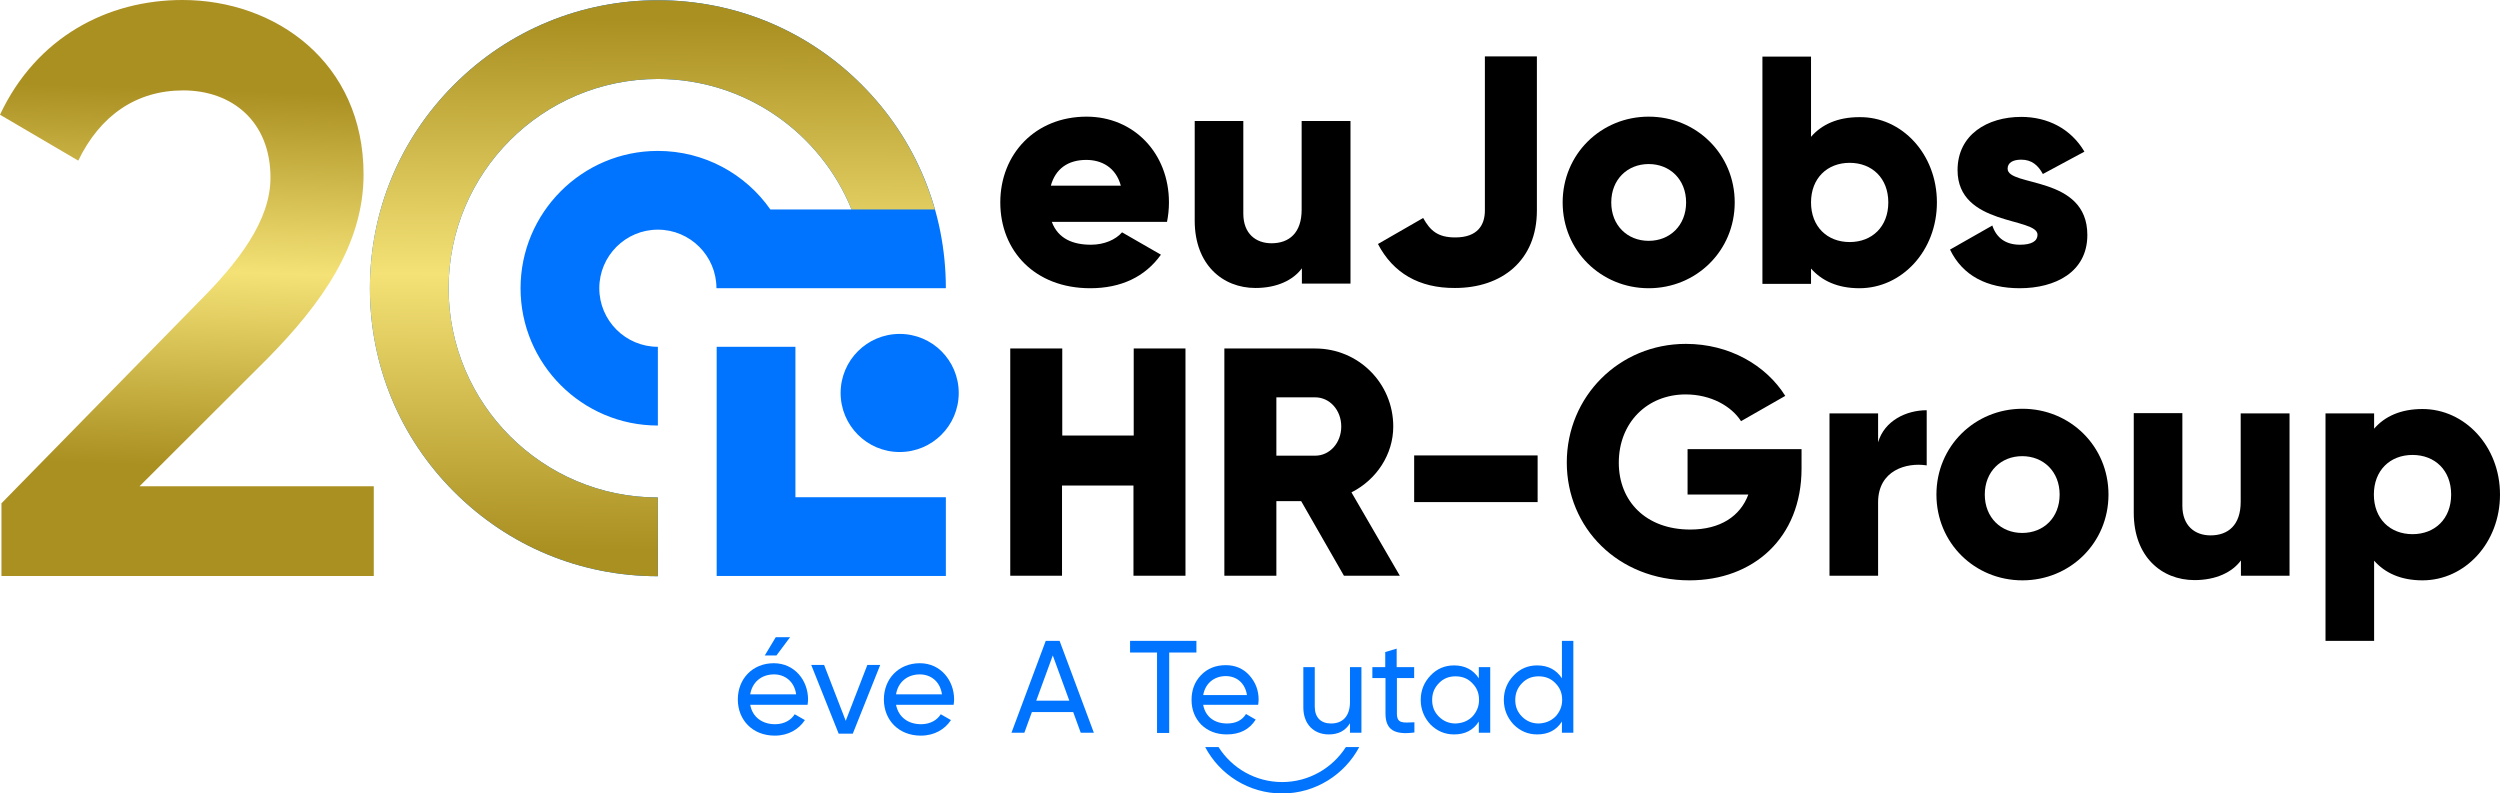 <?xml version="1.0" encoding="UTF-8"?>
<svg xmlns="http://www.w3.org/2000/svg" xmlns:xlink="http://www.w3.org/1999/xlink" version="1.1" id="Réteg_1" x="0px" y="0px" style="enable-background:new 0 0 1280 1024;" xml:space="preserve" viewBox="132.3 331.9 1028.7 326.5">
<style type="text/css">
	.st0{fill:#0074FF;}
	.st1{fill:url(#SVGID_1_);}
	.st2{fill:url(#SVGID_00000088121785823850468070000015120895346489225142_);}
</style>
<g>
	<g>
		<path d="M581.2,432.6c5.5,0,10.2-2.1,12.8-5.1l16,9.2c-6.5,9.1-16.4,13.8-29.1,13.8c-22.8,0-37-15.4-37-35.3    c0-19.9,14.4-35.3,35.5-35.3c19.5,0,33.9,15.1,33.9,35.3c0,2.8-0.3,5.5-0.8,8h-47.4C567.7,430.2,573.9,432.6,581.2,432.6z     M593.5,408.3c-2.1-7.7-8.1-10.6-14.2-10.6c-7.6,0-12.7,3.7-14.6,10.6H593.5z"></path>
		<path d="M688,381.8v66.8h-20v-6.3c-3.6,4.9-10.3,8.1-19.1,8.1c-13.5,0-25-9.6-25-27.7v-41h20v38.1c0,8.3,5.2,12.2,11.6,12.2    c7.3,0,12.4-4.3,12.4-13.8v-36.5H688z"></path>
		<path d="M699.3,432.3l18.6-10.7c2.9,5.2,6,8,13.2,8c9.4,0,12.2-5.3,12.2-11.1v-63.4h21.4v63.4c0,20.6-14.4,31.9-33.7,31.9    C716.2,450.5,705.5,444.2,699.3,432.3z"></path>
		<path d="M775.3,415.2c0-19.9,15.8-35.3,35.4-35.3c19.6,0,35.4,15.4,35.4,35.3c0,19.9-15.8,35.3-35.4,35.3    C791.1,450.5,775.3,435.1,775.3,415.2z M826.1,415.2c0-9.5-6.7-15.8-15.4-15.8c-8.7,0-15.4,6.3-15.4,15.8S802,431,810.7,431    C819.4,431,826.1,424.7,826.1,415.2z"></path>
		<path d="M929.3,415.2c0,19.9-14.4,35.3-31.9,35.3c-9,0-15.5-3.1-19.9-8.1v6.3h-20v-93.5h20v33c4.4-5.1,11-8.1,19.9-8.1    C914.9,379.9,929.3,395.3,929.3,415.2z M909.3,415.2c0-10-6.7-16.3-15.9-16.3s-15.9,6.3-15.9,16.3c0,10,6.7,16.3,15.9,16.3    S909.3,425.2,909.3,415.2z"></path>
		<path d="M991.2,428.6c0,15.4-13.4,21.9-27.8,21.9c-13.4,0-23.5-5.1-28.7-15.9l17.4-9.9c1.7,5.1,5.5,7.9,11.4,7.9    c4.8,0,7.2-1.5,7.2-4.1c0-7.3-32.9-3.5-32.9-26.6c0-14.6,12.3-21.9,26.2-21.9c10.8,0,20.4,4.8,26,14.3l-17.1,9.2    c-1.9-3.5-4.5-5.9-8.9-5.9c-3.5,0-5.6,1.3-5.6,3.7C958.3,408.9,991.2,403.9,991.2,428.6z"></path>
		<path d="M620.1,475.3v93.5h-21.4v-37.1h-29.4v37.1H548v-93.5h21.4v35.8h29.4v-35.8H620.1z"></path>
		<path d="M667.7,538.1h-10.2v30.7h-21.4v-93.5h37.4c17.8,0,32.1,14.3,32.1,32.1c0,11.5-6.9,21.9-17.2,27.1l19.9,34.3h-23    L667.7,538.1z M657.5,519.4h16c5.9,0,10.7-5.2,10.7-12c0-6.8-4.8-12-10.7-12h-16V519.4z"></path>
		<path d="M714.3,519.3H765v19.2h-50.8V519.3z"></path>
		<path d="M873.6,524.7c0,28.6-19.9,46-46.1,46c-29.4,0-50.5-21.6-50.5-48.5c0-27.1,21.5-48.8,49-48.8c17.9,0,33,8.8,40.9,21.4    l-18.2,10.4c-3.9-6.1-12.3-11-22.8-11c-15.8,0-27.5,11.6-27.5,28.1c0,15.9,11.2,27.5,29.4,27.5c12.4,0,20.6-5.5,23.9-14.4h-25    v-18.7h46.9V524.7z"></path>
		<path d="M925.1,500.7v22.7c-8.3-1.3-20,2-20,15.2v30.2h-20V502h20v11.9C907.7,505,916.7,500.7,925.1,500.7z"></path>
		<path d="M929.1,535.4c0-19.9,15.8-35.3,35.4-35.3c19.6,0,35.4,15.4,35.4,35.3c0,19.9-15.8,35.3-35.4,35.3    C944.8,570.7,929.1,555.3,929.1,535.4z M979.8,535.4c0-9.5-6.7-15.8-15.4-15.8c-8.7,0-15.4,6.3-15.4,15.8    c0,9.5,6.7,15.8,15.4,15.8C973.2,551.2,979.8,544.9,979.8,535.4z"></path>
		<path d="M1074.4,502v66.8h-20v-6.3c-3.6,4.9-10.3,8.1-19.1,8.1c-13.5,0-25-9.6-25-27.7v-41h20v38.1c0,8.3,5.2,12.2,11.6,12.2    c7.3,0,12.4-4.3,12.4-13.8V502H1074.4z"></path>
		<path d="M1161,535.4c0,19.9-14.4,35.3-31.9,35.3c-9,0-15.5-3.1-19.9-8.1v33h-20V502h20v6.3c4.4-5.1,11-8.1,19.9-8.1    C1146.5,500.2,1161,515.5,1161,535.4z M1140.9,535.4c0-10-6.7-16.3-15.9-16.3s-15.9,6.3-15.9,16.3c0,10,6.7,16.3,15.9,16.3    S1140.9,545.4,1140.9,535.4z"></path>
	</g>
	<g>
		<path class="st0" d="M577,633.4l-3.1-8.5h-17l-3.1,8.5h-5.3l14.1-37.8h5.7l14.1,37.8H577z M558.7,620.2h13.6l-6.8-18.6    L558.7,620.2z"></path>
		<path class="st0" d="M624.6,595.6v4.8h-11.2v33.1h-5v-33.1h-11.1v-4.8H624.6z"></path>
		<path class="st0" d="M627.4,622c0.9,4.8,4.6,7.6,9.8,7.6c3.6,0,6.2-1.3,7.8-3.9l4,2.3c-2.6,4.1-6.6,6.1-11.9,6.1    c-4.3,0-7.8-1.4-10.5-4c-2.6-2.7-4-6.1-4-10.2c0-4.1,1.3-7.5,3.9-10.2c2.6-2.7,6-4.1,10.2-4.1c3.9,0,7.2,1.4,9.7,4.2    c2.5,2.8,3.8,6.1,3.8,10c0,0.7-0.1,1.4-0.2,2.1H627.4z M627.4,617.9h18c-0.8-5.1-4.4-7.8-8.7-7.8    C631.8,610.1,628.2,613.2,627.4,617.9z"></path>
		<path class="st0" d="M687.8,606.4h4.7v27h-4.7v-3.9c-1.9,3.1-4.8,4.6-8.7,4.6c-6.3,0-10.5-4.3-10.5-11.1v-16.6h4.7v16.3    c0,4.4,2.5,6.9,6.7,6.9c4.7,0,7.8-2.9,7.8-8.9V606.4z"></path>
		<path class="st0" d="M714.3,610.9h-7.2v14.6c0,4.2,2.4,3.8,7.2,3.6v4.2c-8.2,1.1-11.9-1.1-11.9-7.8v-14.6H697v-4.5h5.3v-6.2    l4.7-1.4v7.6h7.2V610.9z"></path>
		<path class="st0" d="M740.8,606.4h4.7v27h-4.7v-4.6c-2.3,3.6-5.7,5.3-10.2,5.3c-3.8,0-7-1.4-9.7-4.1c-2.6-2.8-4-6.2-4-10.1    c0-3.9,1.4-7.3,4-10c2.6-2.8,5.9-4.2,9.7-4.2c4.5,0,7.9,1.8,10.2,5.3V606.4z M738.1,626.8c1.8-1.9,2.8-4.2,2.8-6.9    c0-2.8-0.9-5-2.8-6.9c-1.8-1.9-4.1-2.8-6.9-2.8c-2.7,0-5,0.9-6.8,2.8c-1.8,1.8-2.8,4.1-2.8,6.9c0,2.8,0.9,5,2.8,6.9    c1.8,1.8,4.1,2.8,6.8,2.8C734,629.5,736.3,628.6,738.1,626.8z"></path>
		<path class="st0" d="M775,595.6h4.7v37.8H775v-4.6c-2.3,3.6-5.7,5.3-10.2,5.3c-3.8,0-7-1.4-9.7-4.1c-2.6-2.8-4-6.2-4-10.1    c0-3.9,1.4-7.3,4-10c2.6-2.8,5.9-4.2,9.7-4.2c4.5,0,7.9,1.8,10.2,5.3V595.6z M772.3,626.8c1.8-1.9,2.8-4.2,2.8-6.9    c0-2.8-0.9-5-2.8-6.9c-1.8-1.9-4.1-2.8-6.9-2.8c-2.7,0-5,0.9-6.8,2.8c-1.8,1.8-2.8,4.1-2.8,6.9c0,2.8,0.9,5,2.8,6.9    c1.8,1.8,4.1,2.8,6.8,2.8C768.2,629.5,770.4,628.6,772.3,626.8z"></path>
		<path class="st0" d="M686.1,639.3c-5.5,8.6-15.2,14.4-26.2,14.4s-20.7-5.7-26.2-14.4h-5.5c6,11.4,18,19.1,31.7,19.1    c13.7,0,25.7-7.8,31.7-19.1H686.1z"></path>
	</g>
	<g>
		<path class="st0" d="M459.6,450.5L459.6,450.5h29.5l0,0h32.4c0-31.6-12.3-61.4-34.7-83.8S434.7,332,403,332    c-31.6,0-61.4,12.3-83.8,34.7c-22.4,22.4-34.7,52.1-34.7,83.8s12.3,61.4,34.7,83.8c22.4,22.4,52.1,34.7,83.8,34.7v-32.4    c-47.5,0-86.1-38.6-86.1-86.1s38.6-86.1,86.1-86.1c36,0,66.9,22.2,79.7,53.7h-33.4c-10.2-14.6-27.2-24.1-46.3-24.1    c-31.2,0-56.5,25.4-56.5,56.5S371.8,507,403,507v-32.4c-13.3,0-24.1-10.8-24.1-24.1s10.8-24.1,24.1-24.1    c13.3,0,24.1,10.8,24.1,24.1H459.6z"></path>
		<circle class="st0" cx="502.5" cy="493.6" r="24.3"></circle>
		<polygon class="st0" points="459.6,474.6 427.2,474.6 427.2,568.9 433.9,568.9 433.9,568.9 521.5,568.9 521.5,536.5 459.6,536.5       "></polygon>
	</g>
	<g>
		<linearGradient id="SVGID_1_" gradientUnits="userSpaceOnUse" x1="207.484" y1="523.789" x2="212.963" y2="358.961">
			<stop offset="0" style="stop-color:#AA8F21"></stop>
			<stop offset="0.488" style="stop-color:#F4E276"></stop>
			<stop offset="0.941" style="stop-color:#AA8F21"></stop>
		</linearGradient>
		<path class="st1" d="M132.9,539l81.1-82.8c16.6-16.6,29.6-33.6,29.6-51.2c0-23.3-16-35.9-35.9-35.9c-19.3,0-34.2,10.3-43.2,28.9    l-32.2-18.9c15-31.9,44.2-47.2,75.1-47.2c38.2,0,74.5,25.6,74.5,71.8c0,28.9-17.3,53.2-39.6,75.8L189.7,532h96.4v36.9H132.9V539z"></path>
	</g>
	
		<linearGradient id="SVGID_00000083783806052198210120000015447699535029485758_" gradientUnits="userSpaceOnUse" x1="399.812" y1="558.723" x2="401.589" y2="326.322">
		<stop offset="0" style="stop-color:#AA8F21"></stop>
		<stop offset="0.488" style="stop-color:#F4E276"></stop>
		<stop offset="0.941" style="stop-color:#AA8F21"></stop>
	</linearGradient>
	<path style="fill:url(#SVGID_00000083783806052198210120000015447699535029485758_);" d="M486.8,366.7   C464.4,344.3,434.7,332,403,332c-31.6,0-61.4,12.3-83.8,34.7s-34.7,52.1-34.7,83.8s12.3,61.4,34.7,83.8   c22.4,22.4,52.1,34.7,83.8,34.7v-32.4c-47.5,0-86.1-38.6-86.1-86.1c0-47.5,38.6-86.1,86.1-86.1c36,0,66.9,22.2,79.7,53.7H517   C511.5,398.8,501.3,381.2,486.8,366.7z"></path>
	<g>
		<path class="st0" d="M451.2,629.9c3.9,0,6.7-1.8,8.1-4.1l4.2,2.4c-2.5,3.8-6.8,6.4-12.4,6.4c-9.1,0-15.2-6.4-15.2-14.9    c0-8.4,6-14.9,14.8-14.9c8.5,0,14.1,7,14.1,14.9c0,0.7-0.1,1.5-0.2,2.2H441C441.9,627,446,629.9,451.2,629.9z M441,617.6h18.9    c-0.8-5.6-4.9-8.2-9.1-8.2C445.5,609.4,441.8,612.7,441,617.6z M451.8,601.6H447l4.5-7.5h5.9L451.8,601.6z"></path>
		<path class="st0" d="M494.5,605.5l-11.3,28.3h-5.8l-11.3-28.3h5.3l8.9,23l8.9-23H494.5z"></path>
		<path class="st0" d="M511.3,629.9c3.9,0,6.7-1.8,8.1-4.1l4.2,2.4c-2.5,3.8-6.8,6.4-12.4,6.4c-9.1,0-15.2-6.4-15.2-14.9    c0-8.4,6-14.9,14.8-14.9c8.5,0,14.1,7,14.1,14.9c0,0.7-0.1,1.5-0.2,2.2H501C502,627,506,629.9,511.3,629.9z M501,617.6h18.9    c-0.8-5.6-4.9-8.2-9.1-8.2C505.5,609.4,501.8,612.7,501,617.6z"></path>
	</g>
</g>
</svg>
